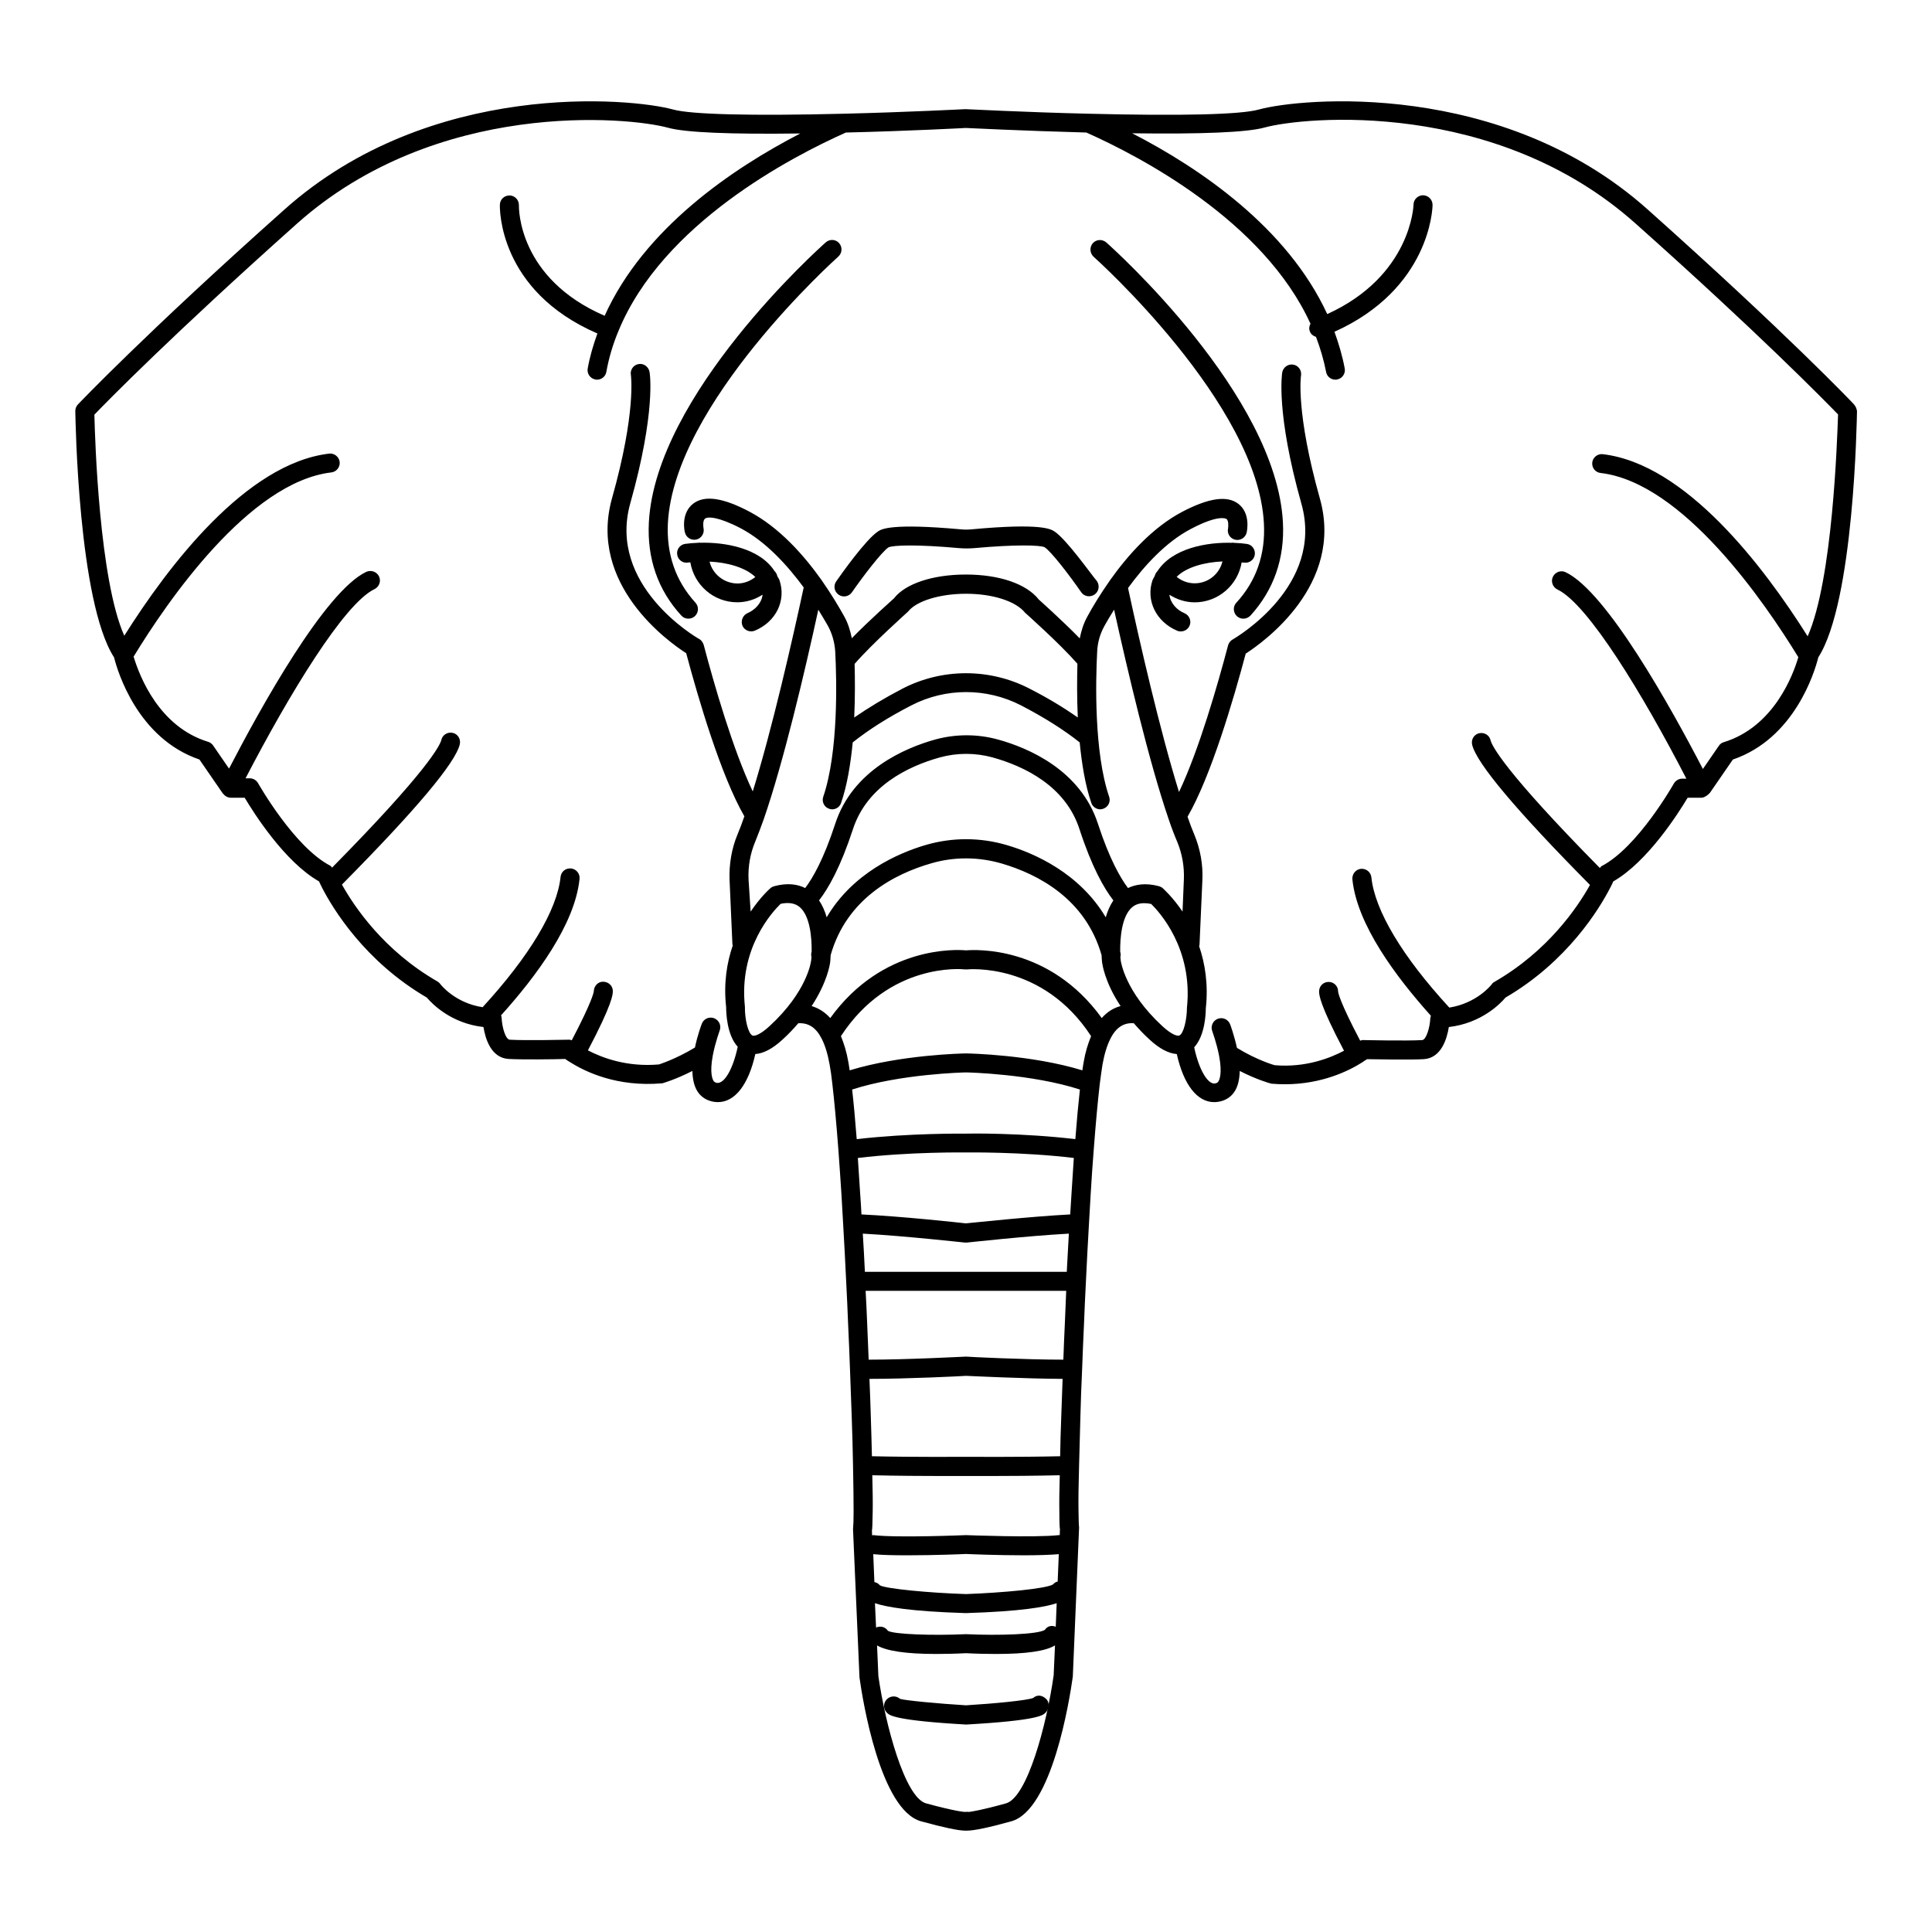 <?xml version="1.0" encoding="UTF-8"?>
<!-- Uploaded to: SVG Repo, www.svgrepo.com, Generator: SVG Repo Mixer Tools -->
<svg fill="#000000" width="800px" height="800px" version="1.1" viewBox="144 144 512 512" xmlns="http://www.w3.org/2000/svg">
 <g>
  <path d="m635.33 251.17c-0.152-0.203-17.684-18.641-54.715-51.691-38.691-34.508-91.945-29.52-103.03-26.449-4.836 1.359-20.809 1.715-45.09 1.109-16.977-0.402-32.242-1.211-32.648-1.211-0.152 0-15.418 0.805-32.344 1.211-24.285 0.605-40.305 0.203-45.09-1.109-11.082-3.074-64.336-8.062-103.03 26.5-37.035 33-54.566 51.492-54.719 51.641-0.453 0.453-0.707 1.109-0.707 1.762 0.051 2.066 0.754 50.531 10.277 65.293 0 0.051 0.051 0.152 0.051 0.203 0.906 3.527 6.195 21.262 22.57 26.852l6.246 9.07h0.051s0.051 0 0.051 0.051c0.453 0.605 1.211 1.008 2.016 1.008h3.629c2.469 4.133 10.629 17.027 19.699 22.168 0.203 0.402 0.453 1.008 0.805 1.664 2.871 5.594 11.336 19.547 27.762 29.121 1.359 1.613 6.398 6.852 15.012 7.809 0.504 3.125 2.016 8.211 6.699 8.465 3.68 0.203 12.191 0.102 14.965 0 0.352 0.25 0.754 0.555 1.309 0.855 3.981 2.519 12.395 6.648 24.434 5.594 0.203-0.051 3.527-1.008 7.961-3.273 0.051 2.316 0.504 4.18 1.461 5.594 0.957 1.41 2.418 2.266 4.133 2.57 0.402 0.051 0.754 0.102 1.16 0.102 4.535 0 8.113-4.637 9.926-12.746 2.168-0.152 4.586-1.41 7.203-3.828 1.613-1.461 2.973-2.922 4.18-4.332 2.672-0.152 4.684 1.109 6.195 4.082 0.906 1.762 1.613 4.082 2.117 6.902 0.25 1.359 0.504 3.074 0.707 5.039 0.504 4.332 1.059 10.227 1.613 17.582 0.25 3.68 0.555 7.609 0.805 11.688 0.152 2.57 0.301 5.188 0.453 7.91 0.301 4.988 0.555 10.125 0.805 15.266 0.203 3.68 0.352 7.406 0.504 11.082 0.203 4.133 0.352 8.16 0.504 12.141 0.152 4.281 0.301 8.465 0.453 12.395 0.152 4.785 0.301 9.168 0.352 13.098 0.102 5.039 0.152 9.219 0.152 12.191 0 2.168-0.051 3.629-0.152 4.734l1.715 39.297c0.805 5.844 5.492 35.117 16.324 38.09 5.894 1.613 9.824 2.469 11.738 2.469h0.203 0.203c1.863 0 5.793-0.805 11.738-2.469 10.832-2.973 15.469-32.242 16.324-38.34l1.664-39.551c-0.102-0.656-0.102-2.117-0.152-4.281-0.051-2.973 0-7.152 0.152-12.191 0.102-3.879 0.203-8.312 0.352-13.098 0.102-3.93 0.25-8.062 0.453-12.395 0.152-3.93 0.301-8.012 0.504-12.141 0.152-3.68 0.301-7.406 0.504-11.082 0.25-5.141 0.504-10.277 0.805-15.266 0.152-2.672 0.301-5.289 0.453-7.859 0.25-4.082 0.504-8.012 0.805-11.688 0.555-7.356 1.109-13.25 1.613-17.582 0.25-1.965 0.504-3.68 0.707-5.039 0.504-2.82 1.211-5.141 2.117-6.902 1.512-3.023 3.578-4.281 6.195-4.082 1.211 1.41 2.57 2.871 4.18 4.332 2.621 2.418 5.039 3.68 7.203 3.828 1.812 8.113 5.391 12.746 9.926 12.746 0.352 0 0.754-0.051 1.16-0.102 1.715-0.301 3.176-1.16 4.133-2.57 0.957-1.359 1.41-3.273 1.461-5.594 4.434 2.266 7.91 3.273 8.414 3.375 1.211 0.102 2.367 0.152 3.527 0.152 9.773 0 16.93-3.527 20.504-5.793 0.504-0.352 0.957-0.656 1.309-0.855 2.769 0.051 11.285 0.203 14.965 0 4.684-0.25 6.195-5.391 6.699-8.516 8.664-1.008 13.703-6.246 15.012-7.809 16.426-9.574 24.887-23.527 27.762-29.121 0.352-0.707 0.656-1.258 0.805-1.664 9.07-5.188 17.23-18.035 19.699-22.168h3.629c0.555 0 1.059-0.301 1.562-0.656 0.203-0.152 0.402-0.301 0.555-0.504 0-0.051 0.051-0.051 0.102-0.051l6.144-8.918c16.375-5.594 21.664-23.277 22.57-26.801 0.051-0.102 0.051-0.203 0.051-0.25 9.523-14.762 10.227-63.227 10.277-65.293-0.098-0.66-0.352-1.266-0.805-1.77zm-292.96 125.85c-0.152-3.375 0.453-6.801 1.715-9.824 0.754-1.812 1.512-3.879 2.316-6.098 5.238-15.113 10.934-39.297 14.461-55.52 1.008 1.613 1.863 3.125 2.519 4.231 1.16 2.117 1.812 4.434 1.965 6.902 0.402 7.609 0.855 26.602-3.176 38.441-0.453 1.309 0.25 2.769 1.562 3.176 0.25 0.102 0.555 0.152 0.805 0.152 1.059 0 2.016-0.656 2.367-1.715 1.613-4.684 2.519-10.328 3.074-16.02 4.18-3.324 9.371-6.648 15.566-9.824 9.07-4.684 19.902-4.684 29.02 0 6.195 3.223 11.387 6.5 15.566 9.824 0.555 5.691 1.461 11.336 3.074 16.02 0.352 1.059 1.359 1.715 2.367 1.715 0.25 0 0.555-0.051 0.805-0.152 1.309-0.453 2.016-1.863 1.562-3.176-4.031-11.789-3.578-30.832-3.176-38.441 0.102-2.418 0.754-4.734 1.965-6.902 0.605-1.109 1.512-2.621 2.519-4.231 3.578 16.172 9.27 40.406 14.461 55.52 0.754 2.266 1.562 4.332 2.316 6.098 1.258 3.074 1.863 6.5 1.715 9.875l-0.352 8.516c-2.621-3.879-5.09-6.047-5.289-6.246-0.301-0.25-0.656-0.402-1.008-0.504-3.629-0.957-6.246-0.402-8.16 0.504-1.965-2.621-4.887-7.609-7.961-17.027-4.637-14.309-18.59-20.152-26.449-22.32-5.492-1.512-11.234-1.512-16.727 0-7.91 2.215-21.816 8.062-26.449 22.32-3.074 9.422-5.996 14.461-7.961 17.027-1.914-0.957-4.535-1.461-8.16-0.504-0.352 0.102-0.707 0.25-1.008 0.504-0.25 0.203-2.672 2.367-5.289 6.246zm87.258-42.871c-3.727-2.621-7.961-5.188-12.797-7.656-10.531-5.441-23.125-5.441-33.656 0-4.836 2.519-9.07 5.09-12.797 7.656 0.25-5.391 0.203-10.43 0.102-14.207 4.836-5.543 13.754-13.453 14.156-13.855 2.215-2.82 8.414-4.734 15.367-4.734s13.148 1.914 15.668 5.039c0.102 0.102 8.969 7.961 13.855 13.504-0.098 3.824-0.148 8.863 0.102 14.254zm-18.84 33.805c-7.004-2.066-14.41-2.066-21.363-0.051-7.457 2.168-19.445 7.457-26.348 19.195-0.453-1.613-1.109-3.125-2.016-4.484 2.469-3.176 5.691-8.816 8.969-18.844 3.727-11.438 14.559-16.676 23.023-19.043 4.586-1.258 9.422-1.258 14.008 0 8.465 2.367 19.348 7.609 23.023 19.043 3.273 10.027 6.5 15.668 8.969 18.844-0.906 1.359-1.562 2.871-2.016 4.484-6.957-11.688-18.844-16.98-26.25-19.145zm-62.828 47.961c-2.621 2.418-4.082 2.719-4.535 2.519-1.16-0.504-2.066-4.332-2.016-7.656-1.664-15.566 7.356-25.191 9.473-27.258 2.168-0.453 3.828-0.152 5.039 0.855 2.769 2.367 3.223 8.113 3.176 11.84 0 0.051-0.051 0.102-0.051 0.152-0.102 0.402-0.102 0.805 0 1.211 0 0.352-0.051 0.754-0.102 1.059 0 0.098-0.957 8.059-10.984 17.277zm51.742-15.012h0.301c0.102 0 0.203 0.051 0.301 0 0.203 0 20-2.016 32.848 17.684-0.805 1.965-1.512 4.18-1.965 6.852-0.102 0.656-0.25 1.41-0.352 2.215-13.453-4.133-30.027-4.484-30.781-4.484h-0.051-0.051c-0.754 0-17.332 0.352-30.781 4.484-0.102-0.805-0.25-1.562-0.352-2.215-0.453-2.672-1.16-4.887-1.965-6.852 12.797-19.598 32.043-17.785 32.848-17.684zm24.082 174.21c-1.059-0.453-2.215-0.203-2.871 0.805-1.715 1.211-12.141 1.562-20.809 1.16h-0.102-0.152c-8.613 0.402-19.043 0.051-20.555-0.906-0.707-1.059-2.016-1.359-3.125-0.855l-0.301-6.449c2.973 1.008 9.422 2.168 23.98 2.621h0.102 0.102c14.508-0.453 20.957-1.613 23.98-2.621zm-23.777-146.91c0.555 0 17.434 0.402 30.18 4.535-0.402 3.578-0.805 7.961-1.211 13.148-13.957-1.664-28.113-1.512-28.969-1.461-0.855 0-15.012-0.152-28.969 1.461-0.402-5.188-0.805-9.574-1.211-13.148 12.746-4.133 29.625-4.535 30.18-4.535zm0 101.87c-0.203 0-14.008 0.102-24.938-0.152-0.102-3.324-0.152-6.902-0.301-10.73-0.102-3.125-0.203-6.398-0.352-9.773 9.977 0 24.336-0.707 25.594-0.805 1.258 0.051 15.617 0.754 25.594 0.805-0.102 3.375-0.25 6.648-0.352 9.773-0.152 3.879-0.25 7.457-0.301 10.73-10.941 0.254-24.797 0.152-24.945 0.152zm-0.051-80.66s0.051 0 0 0h0.051c0.152 0 14.711-0.203 28.566 1.461-0.203 2.973-0.402 6.098-0.605 9.32-0.102 1.863-0.25 3.727-0.352 5.644-10.578 0.555-25.441 2.168-27.66 2.367-2.168-0.25-17.078-1.863-27.66-2.367-0.102-1.914-0.203-3.777-0.352-5.644-0.203-3.223-0.402-6.348-0.605-9.32 13.906-1.664 28.465-1.461 28.617-1.461zm26.246 45.191c-0.152 3.324-0.301 6.551-0.402 9.723-10.227 0-25.492-0.754-25.645-0.805h-0.152-0.152c-0.152 0-15.418 0.805-25.645 0.805-0.152-3.223-0.25-6.449-0.402-9.723-0.102-2.82-0.25-5.644-0.402-8.516h53.156c-0.102 2.875-0.254 5.695-0.355 8.516zm-26.195-13.551h-26.801c-0.152-3.426-0.352-6.801-0.555-10.125 11.184 0.605 26.902 2.367 27.055 2.367h0.25 0.25c0.152 0 15.922-1.762 27.055-2.367-0.203 3.324-0.352 6.699-0.555 10.125zm0 74.766c0.855 0.051 8.363 0.352 15.367 0.352 3.527 0 6.902-0.102 9.219-0.301l-0.301 7.254c-0.453 0.102-0.906 0.352-1.211 0.754-1.812 1.16-13.402 2.215-23.074 2.57-9.672-0.301-21.262-1.41-22.824-2.316-0.402-0.504-0.906-0.754-1.461-0.855l-0.301-7.406c2.316 0.25 5.691 0.301 9.27 0.301 6.953 0 14.457-0.301 15.316-0.352zm24.734-11.188c0 3.375 0.102 4.434 0.152 4.535l-0.051 1.664c-0.102 0-0.203-0.051-0.301 0-6.297 0.707-24.234 0-24.434 0h-0.102-0.102c-0.203 0-18.086 0.754-24.434 0-0.102 0-0.25 0.051-0.352 0.051l-0.051-1.211c0.102-0.555 0.152-1.613 0.203-4.988 0.051-2.469 0-5.793-0.102-9.723 6.398 0.152 13.652 0.203 18.742 0.203h6.098 6.098c5.039 0 12.344-0.051 18.742-0.203-0.109 3.879-0.16 7.203-0.109 9.672zm-14.156 77.285c-6.5 1.812-9.07 2.168-9.773 2.266-0.301-0.051-0.656-0.051-1.008 0-0.102 0-2.016 0-10.379-2.266-5.644-1.562-10.781-20.809-12.645-33.703l-0.352-8.16c2.469 1.461 7.656 2.266 15.566 2.266 2.418 0 5.09-0.051 8.012-0.203 2.922 0.152 5.594 0.203 8.012 0.203 7.91 0 13.098-0.754 15.566-2.266l-0.352 7.91c-1.867 13.195-7.004 32.391-12.648 33.953zm25.391-208.12c-13.906-19.246-33.504-18.137-35.973-17.938-2.519-0.25-22.117-1.258-35.973 17.938-1.41-1.562-3.074-2.621-4.938-3.176 4.231-6.449 4.836-11.184 4.887-11.438 0.051-0.25 0.102-1.059 0.152-2.066 4.231-14.914 16.828-21.512 26.703-24.336 6.047-1.762 12.496-1.715 18.59 0.051 9.824 2.871 22.27 9.473 26.5 24.285 0.051 1.008 0.102 1.762 0.152 2.016 0.051 0.25 0.605 5.039 4.887 11.488-1.914 0.504-3.574 1.562-4.988 3.176zm5.039-15.168c-0.051-0.301-0.051-0.656-0.102-1.008 0.102-0.402 0.102-0.805 0-1.211 0-0.051-0.051-0.102-0.051-0.152-0.051-3.727 0.402-9.473 3.176-11.84 0.855-0.707 1.863-1.059 3.176-1.059 0.555 0 1.16 0.051 1.863 0.203 2.066 2.016 11.133 11.789 9.473 27.508 0 3.023-0.855 6.852-2.016 7.356-0.453 0.203-1.914-0.102-4.535-2.519-9.977-9.215-10.934-17.176-10.984-17.277zm182.03-86c-11.637-18.488-32.293-45.695-54.312-48.266-1.359-0.152-2.621 0.855-2.769 2.215-0.152 1.359 0.805 2.621 2.215 2.769 21.816 2.57 43.527 34.309 52.395 48.82-1.359 4.637-6.449 18.438-19.75 22.52-0.555 0.152-1.008 0.504-1.309 0.957l-4.231 6.144c-8.516-16.375-25.492-46.953-36.375-52.145-1.258-0.605-2.769-0.051-3.375 1.211-0.605 1.258-0.051 2.769 1.211 3.375 8.062 3.828 22.621 27.762 34.16 50.129h-1.109c-0.906 0-1.762 0.504-2.215 1.309-0.102 0.152-9.523 16.879-19.145 21.867-0.203 0.102-0.301 0.352-0.453 0.504-25.441-25.797-28.617-32.445-28.969-33.855-0.301-1.359-1.664-2.168-3.023-1.863-1.359 0.301-2.168 1.664-1.863 3.023 1.16 4.938 11.738 17.48 31.234 37.18-3.324 5.945-11.133 17.531-25.34 25.695-0.301 0.152-0.555 0.402-0.754 0.707-0.051 0.051-3.828 4.938-11.184 6.098-12.445-13.504-19.75-25.746-20.656-34.512-0.152-1.359-1.309-2.367-2.769-2.266-1.359 0.152-2.367 1.359-2.266 2.769 1.211 12.043 11.586 25.895 20.809 36.172-0.051 0.203-0.102 0.352-0.152 0.555-0.102 2.621-1.109 5.844-2.168 5.894-4.133 0.25-15.367 0-15.469 0-0.352-0.051-0.656 0.051-0.957 0.152-5.492-10.43-5.844-12.797-5.844-13.047 0-1.41-1.109-2.519-2.519-2.519-1.41 0-2.519 1.109-2.519 2.519 0 0.906 0.102 3.375 6.602 15.719-3.629 1.914-10.176 4.535-18.391 3.828-0.051 0-4.637-1.309-9.977-4.586-0.754-3.375-1.762-6.144-1.812-6.246-0.504-1.309-1.965-1.965-3.273-1.461-1.309 0.504-1.965 1.965-1.461 3.273 0 0.051 1.16 3.125 1.812 6.551 0.906 4.785 0.051 6.398-0.203 6.801-0.152 0.25-0.352 0.402-0.855 0.504-1.965 0.352-4.332-3.777-5.543-9.574 2.922-3.176 3.074-9.117 3.074-10.277 0.707-6.398-0.203-11.941-1.762-16.523 0.051-0.152 0.102-0.301 0.102-0.453l0.754-17.027c0.203-4.133-0.555-8.262-2.117-12.043-0.605-1.41-1.211-3.023-1.812-4.785 6.195-10.68 12.191-31.086 15.418-43.227 4.637-2.973 26.098-18.238 19.648-41.109-6.398-22.773-5.039-32.445-4.988-32.598 0.203-1.359-0.707-2.672-2.066-2.871-1.359-0.25-2.672 0.707-2.922 2.066-0.051 0.402-1.715 10.629 5.09 34.812 6.098 21.715-17.23 35.367-18.238 35.973-0.301 0.152-0.555 0.402-0.754 0.656-0.203 0.25-0.352 0.555-0.453 0.906-2.719 10.328-7.707 27.711-13 38.844-5.141-16.574-10.48-40.004-13.504-54.059 4.231-5.793 9.926-12.141 16.676-15.668 7.356-3.879 9.27-2.719 9.422-2.621 0.555 0.402 0.504 1.863 0.402 2.519-0.301 1.359 0.555 2.672 1.914 2.973s2.719-0.555 3.023-1.914c0.102-0.504 1.059-5.09-2.215-7.609-2.973-2.266-7.809-1.562-14.863 2.117-7.91 4.18-14.359 11.438-19.094 18.086-0.051 0.051-0.051 0.102-0.102 0.152-2.469 3.527-4.535 6.902-5.945 9.523-1.008 1.812-1.613 3.777-2.016 5.793-4.938-5.039-10.781-10.227-10.832-10.277-3.273-4.18-10.48-6.648-19.348-6.648s-16.07 2.469-19.043 6.297c-0.301 0.301-6.246 5.543-11.184 10.578-0.402-2.016-1.008-3.981-2.016-5.793-1.461-2.621-3.477-5.996-5.945-9.523-0.051-0.051-0.051-0.102-0.102-0.152-4.734-6.648-11.184-13.906-19.094-18.086-7.055-3.727-11.891-4.383-14.863-2.117-3.273 2.519-2.367 7.106-2.215 7.609 0.301 1.359 1.664 2.215 3.023 1.914 1.359-0.301 2.215-1.664 1.914-3.023-0.102-0.555-0.203-2.066 0.402-2.519 0.707-0.555 3.477-0.555 9.473 2.57 6.75 3.578 12.445 9.926 16.676 15.668-3.023 14.055-8.363 37.484-13.504 54.059-5.289-11.133-10.277-28.516-13-38.844-0.102-0.301-0.25-0.605-0.453-0.906 0 0-0.051 0-0.051-0.051-0.203-0.25-0.402-0.453-0.707-0.605-1.008-0.555-24.336-14.258-18.238-35.973 6.801-24.184 5.188-34.41 5.09-34.812-0.25-1.359-1.562-2.316-2.871-2.066-1.359 0.203-2.316 1.512-2.066 2.871 0 0.102 1.461 9.773-4.988 32.648-6.449 22.922 15.012 38.137 19.648 41.109 3.223 12.09 9.219 32.496 15.418 43.227-0.605 1.715-1.211 3.375-1.812 4.785-1.562 3.727-2.266 7.91-2.117 11.992l0.754 17.027c0 0.152 0.051 0.25 0.102 0.402-1.562 4.535-2.469 10.027-1.762 16.324 0 1.359 0.152 7.406 3.074 10.531-1.211 5.742-3.477 9.875-5.543 9.574-0.453-0.102-0.656-0.25-0.855-0.504-0.25-0.402-1.109-2.016-0.203-6.801 0.656-3.426 1.812-6.5 1.812-6.551 0.504-1.309-0.152-2.769-1.461-3.273-1.309-0.504-2.769 0.152-3.273 1.461-0.051 0.152-1.109 2.871-1.812 6.297-5.141 3.125-9.574 4.484-9.523 4.484-8.566 0.754-15.164-1.812-18.844-3.727 6.5-12.344 6.602-14.812 6.602-15.719 0-1.359-1.109-2.418-2.469-2.469-1.41-0.102-2.519 1.109-2.57 2.469 0 0.25-0.352 2.57-5.844 13.047-0.301-0.102-0.605-0.203-0.957-0.152-0.102 0-11.336 0.25-15.469 0-1.109-0.051-2.066-3.273-2.168-5.894 0-0.203-0.102-0.352-0.152-0.555 9.27-10.277 19.598-24.133 20.809-36.172 0.152-1.359-0.855-2.621-2.266-2.769-1.461-0.102-2.621 0.855-2.769 2.266-0.906 8.766-8.262 21.008-20.656 34.512-7.254-1.109-11.035-5.894-11.184-6.098-0.203-0.301-0.453-0.504-0.754-0.707-14.207-8.16-22.016-19.75-25.34-25.695 19.496-19.699 30.078-32.242 31.234-37.18 0.301-1.359-0.504-2.719-1.863-3.023-1.359-0.301-2.719 0.504-3.023 1.863-0.352 1.41-3.527 8.062-28.969 33.855-0.152-0.152-0.25-0.402-0.453-0.504-9.621-4.988-19.043-21.715-19.145-21.867-0.453-0.805-1.309-1.309-2.215-1.309h-1.109c11.586-22.32 26.098-46.25 34.16-50.129 1.258-0.605 1.812-2.117 1.211-3.375-0.605-1.258-2.117-1.762-3.375-1.211-10.934 5.188-27.859 35.719-36.375 52.145l-4.231-6.144c-0.301-0.453-0.805-0.805-1.309-0.957-13-3.981-18.137-17.281-19.75-22.57 8.867-14.559 30.582-46.25 52.395-48.82 1.359-0.152 2.367-1.41 2.215-2.769s-1.41-2.367-2.769-2.215c-22.016 2.57-42.672 29.773-54.312 48.266-6.609-14.812-7.769-51.945-7.922-58.594 3.578-3.727 20.957-21.41 53.707-50.633 37.031-33 87.762-28.312 98.344-25.391 4.535 1.258 16.375 1.762 35.016 1.512-18.035 9.32-41.414 25.191-51.844 48.316-22.922-9.926-22.723-28.465-22.723-29.27 0.051-1.41-1.059-2.57-2.418-2.621-1.512 0-2.57 1.059-2.621 2.418-0.051 0.957-0.402 22.824 25.844 34.16-1.109 3.074-2.016 6.144-2.57 9.27-0.25 1.359 0.656 2.672 2.016 2.922 0.152 0.051 0.301 0.051 0.453 0.051 1.211 0 2.266-0.855 2.469-2.066 0.656-3.68 1.762-7.406 3.273-10.984 11.688-28.266 45.645-45.949 60.207-52.445 16.828-0.402 31.84-1.211 31.738-1.211 0.152 0 15.164 0.754 31.992 1.211 14.258 6.348 47.004 23.426 59.398 50.684-0.352 0.605-0.453 1.359-0.152 2.066 0.301 0.754 0.906 1.16 1.613 1.41 1.16 3.074 2.066 6.144 2.672 9.27 0.203 1.211 1.258 2.066 2.469 2.066 0.152 0 0.301 0 0.453-0.051 1.359-0.25 2.266-1.562 2.016-2.922-0.605-3.273-1.562-6.5-2.719-9.723 25.293-11.387 25.996-32.648 25.996-33.605 0-1.41-1.109-2.519-2.469-2.57h-0.051c-1.359 0-2.519 1.109-2.519 2.469 0 0.203-0.605 18.895-22.871 29.02-10.578-22.922-33.754-38.691-51.691-47.914 18.641 0.25 30.43-0.25 35.016-1.512 10.578-2.922 61.312-7.656 98.344 25.391 32.746 29.172 50.078 46.906 53.707 50.633-0.25 6.699-1.41 43.832-8.059 58.793z"/>
  <path d="m366.39 208.45c-0.906-1.059-2.519-1.16-3.578-0.203-1.812 1.613-45.039 40.355-46.855 74.16-0.504 9.574 2.367 17.938 8.613 24.738 0.504 0.555 1.16 0.805 1.863 0.805 0.605 0 1.211-0.203 1.715-0.656 1.008-0.957 1.109-2.519 0.152-3.578-5.289-5.793-7.707-12.898-7.305-21.059 1.664-31.691 44.738-70.281 45.141-70.633 1.059-0.953 1.16-2.516 0.254-3.574z"/>
  <path d="m323.47 291.02c0.203 1.359 1.512 2.316 2.871 2.066 0.203-0.051 0.402-0.051 0.605-0.051 1.008 5.996 6.144 10.578 12.445 10.578 2.469 0 4.734-0.754 6.699-2.016-0.25 2.266-2.016 4.031-3.981 4.887-1.258 0.555-1.863 2.016-1.359 3.324 0.402 0.957 1.359 1.512 2.316 1.512 0.352 0 0.656-0.051 1.008-0.203 5.594-2.367 8.312-7.961 6.5-13.352-0.152-0.453-0.453-0.754-0.605-1.16-0.102-0.504-0.352-0.906-0.707-1.258-3.93-6.098-13.148-7.707-19.75-7.508-0.051 0-0.102-0.051-0.152-0.051-0.102 0-0.203 0.051-0.25 0.051-1.309 0.051-2.57 0.152-3.578 0.301-1.355 0.211-2.312 1.52-2.062 2.879zm8.566 1.816c4.637 0.203 9.473 1.512 12.141 4.082-1.359 1.059-2.973 1.715-4.785 1.715-3.578-0.055-6.551-2.523-7.356-5.797z"/>
  <path d="m437.18 208.25c-1.059-0.906-2.621-0.855-3.578 0.203-0.906 1.059-0.805 2.621 0.203 3.578 0.453 0.402 43.48 38.945 45.141 70.633 0.453 8.211-2.016 15.316-7.305 21.059-0.957 1.008-0.855 2.621 0.152 3.578 0.504 0.453 1.109 0.656 1.715 0.656 0.707 0 1.359-0.301 1.863-0.805 6.195-6.801 9.117-15.164 8.613-24.738-1.766-33.809-44.992-72.555-46.805-74.164z"/>
  <path d="m473.66 293.09c1.359 0.25 2.672-0.707 2.871-2.066 0.203-1.359-0.707-2.672-2.066-2.871-1.008-0.152-2.215-0.25-3.527-0.301-0.102 0-0.203-0.051-0.301-0.051-0.051 0-0.102 0.051-0.152 0.051-6.602-0.203-15.82 1.41-19.75 7.508-0.352 0.352-0.605 0.805-0.707 1.258-0.203 0.402-0.453 0.754-0.605 1.16-1.812 5.34 0.957 10.984 6.5 13.352 0.301 0.152 0.656 0.203 1.008 0.203 0.957 0 1.914-0.555 2.316-1.512 0.555-1.258-0.051-2.769-1.359-3.324-1.965-0.805-3.727-2.621-3.981-4.887 1.965 1.258 4.281 2.016 6.699 2.016 6.246 0 11.438-4.586 12.445-10.578 0.207 0.043 0.406 0.043 0.609 0.043zm-13.051 5.492c-1.762 0-3.426-0.605-4.785-1.715 2.621-2.621 7.508-3.879 12.141-4.082-0.805 3.328-3.777 5.797-7.356 5.797z"/>
  <path d="m423.43 284.83c-0.957-0.605-3.426-2.266-21.914-0.555-1.008 0.102-1.965 0.102-2.922 0-18.488-1.664-21.008-0.051-21.914 0.555-3.273 2.168-9.824 11.438-11.082 13.25-0.805 1.16-0.504 2.719 0.656 3.527 1.16 0.805 2.719 0.504 3.527-0.656 2.922-4.231 7.91-10.73 9.672-11.891 1.258-0.605 7.656-0.805 18.793 0.203 1.309 0.102 2.57 0.102 3.879 0 11.133-1.008 17.531-0.805 18.691-0.25 1.812 1.16 6.75 7.656 9.723 11.941 0.504 0.707 1.258 1.059 2.066 1.059 0.504 0 1.008-0.152 1.461-0.453 1.16-0.805 1.41-2.367 0.656-3.527-1.52-1.766-8.02-11.039-11.293-13.203z"/>
  <path d="m417.83 593.96c-1.461 0.656-10.379 1.512-17.836 1.965-7.457-0.453-16.375-1.309-17.48-1.715-1.008-0.906-2.621-0.855-3.578 0.203-0.957 1.059-0.855 2.621 0.203 3.578 0.656 0.605 2.168 1.965 20.758 3.023h0.152 0.152c18.59-1.059 20.102-2.418 20.758-3.023 1.059-0.957 1.309-2.672 0.352-3.68-1.012-1.055-2.422-1.309-3.481-0.352z"/>
 </g>
</svg>